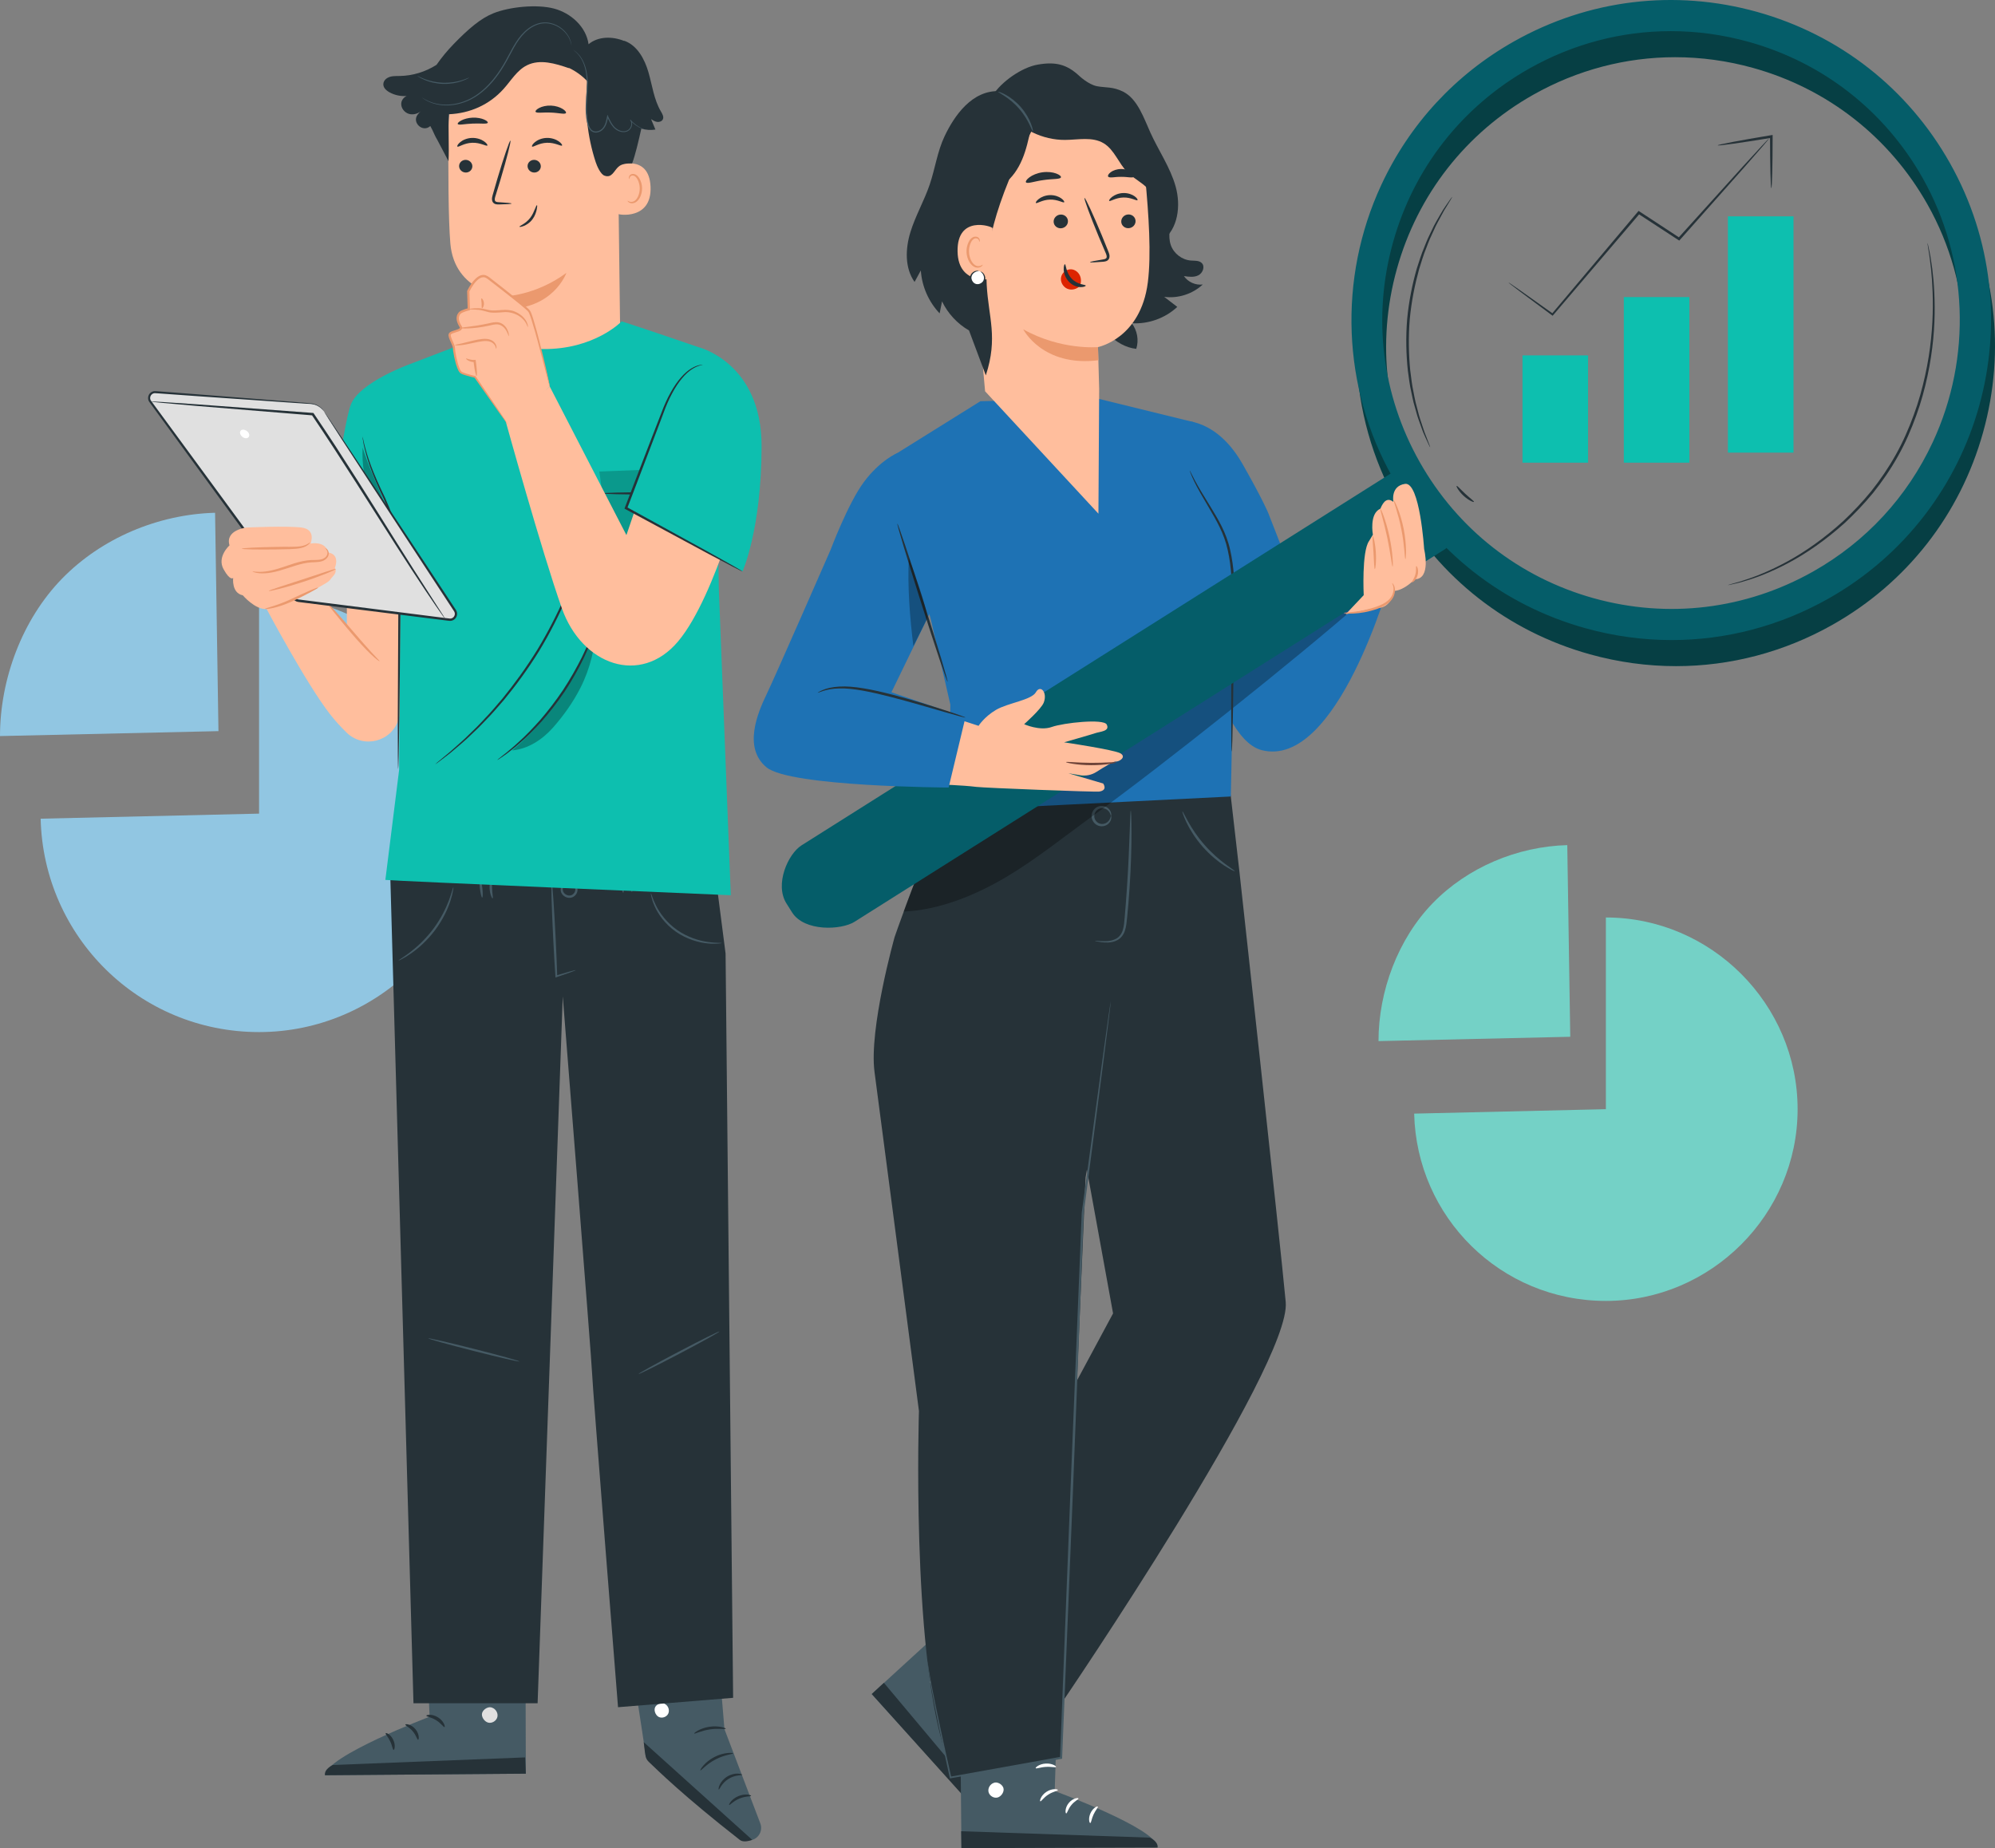 <?xml version="1.0" encoding="UTF-8"?><svg id="Calque_1" xmlns="http://www.w3.org/2000/svg" viewBox="0 0 2190.17 2029.1"><rect x="0" y="0" width="2190.17" height="2029.1" fill="#808080" stroke="none"/><defs><style>.cls-1{fill:#eb996e;}.cls-2{fill:#fff;}.cls-3{fill:#ffbe9d;}.cls-4{fill:#91c6e2;}.cls-5{fill:#e0e0e0;}.cls-6{fill:#dd2400;}.cls-7{fill:#1e72b4;}.cls-8{fill:#063f44;}.cls-9{fill:#055d69;}.cls-10{fill:#0dbfaf;}.cls-11{fill:#6f4439;}.cls-12{fill:#455a64;}.cls-13{fill:#263238;}.cls-14{fill:#74d1c6;}.cls-15{opacity:.2;}.cls-16{opacity:.3;}</style></defs><path class="cls-14" d="m1762.97,1217.82v-210.5c115.48,0,210.5,95.03,210.5,210.5s-95.02,210.5-210.5,210.5-207.82-92.03-210.45-205.64l210.45-4.87Z"/><path class="cls-14" d="m1723.86,1138.3l-210.5,4.76c0-54.82,21.41-112.28,59.64-151.56,38.23-39.29,92.8-62.13,147.6-63.62l3.27,210.43Z"/><path class="cls-4" d="m284.4,893.32v-239.83c131.57,0,239.83,108.27,239.83,239.83s-108.26,239.83-239.83,239.83-236.78-104.85-239.77-234.29l239.77-5.55Z"/><path class="cls-4" d="m239.83,802.73L0,808.15c0-62.45,24.39-127.92,67.95-172.68,43.55-44.76,105.73-70.78,168.16-72.48l3.72,239.75Z"/><path class="cls-3" d="m362.15,665.6l18.64,23.29v-40.08h58.7s6.52,91.8,5.12,111.36c-.49,6.85-3.49,18.15-7.18,29.94-7.66,24.45-38.52,32.1-56.9,14.25-6.17-6-12.45-12.82-18.38-20.43-26.09-33.54-69.43-115.25-69.43-115.25l45.21-27.31,24.23,24.23Z"/><path class="cls-1" d="m358.44,661.29c-.29.26,2.74,4.09,7.67,10.24,4.95,6.14,11.81,14.6,19.65,23.74,7.86,9.14,15.25,17.2,21,22.66,5.71,5.5,9.75,8.36,9.97,8.08.26-.32-3.28-3.65-8.58-9.45-5.34-5.76-12.46-13.97-20.3-23.09-15.53-18.35-28.75-32.8-29.42-32.19Z"/><path class="cls-3" d="m678.05,141.81l2.65,213.23c.45,36.26-6.3,89.62-63.66,87.72h0c-49.65-5.4-62.82-52.4-63.2-86.24-.18-16.05-.37-29.44-.5-31.08,0,0-54.35-4.43-58.93-58.11-2.22-25.94-2.43-79.74-2.06-128.41.4-52.27,40.93-95.45,93.07-99.26l5.18-.38c56.14-.82,88.19,46.4,87.45,102.54Z"/><path class="cls-1" d="m553.34,325.44s34.01-.49,68.44-25.79c0,0-14.2,40.49-68.16,39.56l-.28-13.78Z"/><path class="cls-13" d="m584.12,160.91c1.07,1.09,7.26-3.9,16.26-4.15,8.98-.38,15.71,4.17,16.65,3.01.46-.52-.65-2.5-3.58-4.56-2.89-2.05-7.77-3.98-13.37-3.79-5.6.2-10.25,2.45-12.9,4.69-2.71,2.26-3.59,4.3-3.06,4.79Z"/><path class="cls-13" d="m579.19,182.62c.15,3.84,3.52,6.89,7.53,6.81,4.01-.08,7.15-3.25,7-7.09-.14-3.84-3.52-6.89-7.53-6.82-4.01.08-7.15,3.25-7.01,7.09Z"/><path class="cls-13" d="m561.59,223.47c0-.47-5.19-.98-13.59-1.44-2.12-.06-4.15-.34-4.61-1.75-.61-1.49.11-3.82.95-6.35,1.61-5.25,3.29-10.75,5.06-16.51,6.99-23.49,11.88-42.74,10.94-43.01-.95-.27-7.38,18.54-14.37,42.03-1.67,5.79-3.27,11.31-4.79,16.59-.62,2.45-1.79,5.27-.49,8.36.68,1.53,2.31,2.56,3.69,2.83,1.38.31,2.57.25,3.62.24,8.4-.16,13.6-.5,13.59-.97Z"/><path class="cls-13" d="m587.95,122.65c.87,2,8.07.49,16.69.94,8.63.26,15.71,2.34,16.71.43.44-.92-.9-2.75-3.83-4.53-2.91-1.78-7.45-3.34-12.62-3.55-5.17-.21-9.81.98-12.82,2.52-3.04,1.54-4.5,3.26-4.12,4.21Z"/><path class="cls-13" d="m502.53,136.12c.94,1.63,7.96-.18,16.47-.44,8.5-.42,15.56.83,16.46-.87.39-.81-1.01-2.27-3.97-3.56-2.94-1.29-7.48-2.28-12.58-2.08-5.1.21-9.61,1.56-12.51,3.08-2.92,1.53-4.28,3.09-3.87,3.87Z"/><path class="cls-3" d="m676.57,181.92c.89-.46,36.12-13.61,37.63,23.2,1.51,36.82-35.76,30.74-35.87,29.68-.11-1.05-1.76-52.89-1.76-52.89Z"/><path class="cls-1" d="m689,220.39c.16-.12.66.42,1.76.88,1.08.44,2.91.7,4.8-.1,3.83-1.59,6.85-7.9,6.76-14.54-.04-3.35-.88-6.52-2.17-9.11-1.24-2.65-3.05-4.46-5.03-4.73-1.97-.37-3.31.86-3.71,1.91-.45,1.05-.19,1.77-.38,1.85-.1.1-.82-.58-.58-2.12.12-.74.52-1.62,1.35-2.37.85-.75,2.14-1.17,3.51-1.08,2.85.08,5.51,2.59,6.93,5.43,1.58,2.85,2.6,6.4,2.65,10.17.07,7.43-3.45,14.53-8.71,16.28-2.56.78-4.75.09-5.91-.73-1.18-.86-1.4-1.68-1.28-1.75Z"/><path class="cls-13" d="m570.28,248.96c-.4-.93,6.81-3.09,11.88-9.86,2.53-3.33,4-6.96,5.09-9.61,1.07-2.67,1.89-4.35,2.28-4.23.37.12.28,1.93-.31,4.83-.62,2.87-1.87,6.99-4.74,10.77-2.83,3.82-6.62,6.1-9.4,7.2-2.81,1.14-4.71,1.21-4.81.89Z"/><path class="cls-13" d="m421.07,90.73c.58-2.16,2.16-3.94,4.08-5.08,4.2-2.48,9.04-2.15,13.72-2.23,14.25-.23,28.38-4.58,40.37-12.27,5.61-8.09,11.93-15.7,18.79-22.77,16.27-16.78,29.66-28.19,43.51-33.77,17.91-7.21,47.87-10.13,66.55-5.23,18.68,4.9,35.45,20.05,38.05,39.19,10.47-8.86,26.2-8.78,38.96-3.65l.32-.14c14.21,5.06,22.28,20.07,26.47,34.56,4.19,14.49,5.98,29.98,13.65,42.97,1.6,2.72,3.51,5.97,2.11,8.79-1.08,2.18-3.86,3.09-6.27,2.73-2.41-.35-4.55-1.69-6.61-2.99,1.59,3.79,3.17,7.59,4.75,11.38-5.14.9-10.46.48-15.45-1.03-3.02,13.55-6.62,29.02-10.11,38.2-5.94-.02-11.38.41-15.04,3.7-4.98,4.47-7.2,12.89-15.47,9.7-4.21-1.63-8.05-10.46-9.46-14.74-9.35-28.45-12.45-58.92-9.07-88.68-5.88-6.27-12.99-11.4-20.79-15.01l.64.57c-15-5.21-31.97-10.34-46.2-3.29-11.04,5.46-17.53,16.92-25.78,26.06-15.64,17.33-36.75,26.74-60.07,27.74-.79,15.11.48,36.48-.32,51.59l-12.72-24.21v.12c-1.05-1.77-1.91-3.56-2.75-5.35l-.28-.54v-.07c-1.32-2.87-2.58-5.76-4.25-8.6-.05.04-.1.09-.15.13-8.19,7.23-20.26-3.82-13.8-12.63,1.28-1.75,2.81-3.3,4.57-4.59-3.74,3.52-9.32,5.2-14.23,3.69-4.91-1.51-8.72-6.47-8.29-11.59.29-3.49,2.79-6.61,5.94-8-6.62.51-13.38-.93-19.15-4.22-3.78-2.16-7.49-5.71-6.21-10.46Z"/><path class="cls-12" d="m629.23,54.74c-.11.14,2.25,1.42,5.39,4.93,3.11,3.49,6.59,9.56,8.24,17.83.84,4.11,1.37,8.7,1.37,13.65.02,4.94-.38,10.24-.75,15.82-.36,5.58-.76,11.48-.4,17.61.18,3.06.55,6.18,1.21,9.29.68,3.06,1.48,6.38,3.79,9.01,1.84,2.14,4.91,3.09,7.58,2.55,2.68-.48,5.07-1.9,6.82-3.85,3.46-4.03,4.32-9.15,5.17-13.65l-1.13.14c1.84,4.05,3.73,8.05,6.53,11.25,2.75,3.22,6.57,5.34,10.45,5.69,1.93.17,3.88-.14,5.54-.97,1.69-.82,2.92-2.23,3.76-3.7.8-1.51,1.22-3.16,1.14-4.76-.09-1.59-.71-3.11-1.72-4.18l-.57.51c4.14,4.72,8.51,7.25,11.53,8.65,1.53.7,2.75,1.12,3.57,1.39.83.25,1.27.35,1.28.32.01-.04-.41-.21-1.21-.51-.8-.33-1.99-.81-3.47-1.56-2.93-1.5-7.16-4.1-11.13-8.78l-.57.51c1.81,1.91,1.91,5.28.36,7.98-.78,1.33-1.91,2.58-3.4,3.28-1.48.73-3.25,1-5.02.82-3.56-.35-7.12-2.35-9.7-5.41-2.64-3.05-4.47-6.95-6.29-11.01l-.77-1.72-.35,1.86c-.86,4.5-1.78,9.41-4.93,13.05-1.57,1.75-3.75,3.04-6.1,3.45-2.35.45-4.84-.32-6.44-2.16-2.02-2.28-2.84-5.42-3.5-8.43-.65-3.04-1.02-6.09-1.2-9.1-.37-6.03,0-11.89.33-17.46.35-5.58.71-10.9.64-15.9-.04-5.01-.63-9.66-1.55-13.82-1.78-8.37-5.47-14.52-8.75-17.97-3.31-3.46-5.75-4.6-5.75-4.6Z"/><path class="cls-12" d="m463.12,106.99s.13.14.43.37c.36.27.8.59,1.34.98.59.44,1.33.95,2.27,1.46.93.53,1.98,1.18,3.27,1.72,4.99,2.37,12.98,4.72,22.98,4.13,9.9-.56,21.79-4.07,32.41-11.97,10.73-7.71,20.14-19.08,27.84-32.09,3.9-6.5,7.09-13.17,10.6-19.32,3.49-6.16,7.34-11.85,12-16.35,4.61-4.52,9.96-7.86,15.47-9.39,2.75-.82,5.52-1,8.16-.94,2.65.14,5.16.68,7.47,1.44,4.63,1.55,8.36,4.11,11.2,6.74,2.84,2.66,4.75,5.46,6.06,7.86,2.44,4.94,2.58,8.1,2.77,8.05.02,0,0-.19-.04-.56-.07-.45-.15-.98-.25-1.64-.26-1.44-.88-3.52-2.04-6.06-1.26-2.48-3.15-5.39-6.01-8.15-2.85-2.74-6.64-5.42-11.39-7.07-2.37-.81-4.96-1.39-7.71-1.56-2.73-.09-5.64.08-8.49.9-5.73,1.54-11.26,4.96-16,9.56-4.8,4.58-8.74,10.37-12.26,16.57-3.55,6.2-6.74,12.85-10.61,19.29-7.64,12.91-16.92,24.15-27.44,31.79-10.42,7.83-22.03,11.35-31.78,12.02-9.83.69-17.73-1.49-22.73-3.69-5.03-2.24-7.42-4.23-7.51-4.08Z"/><path class="cls-12" d="m458.23,83.39c-.04.08.64.55,1.93,1.34,1.27.82,3.22,1.83,5.7,2.9,2.48,1.09,5.55,2.11,9.03,2.96,3.49.79,7.41,1.38,11.54,1.53,4.14.11,8.08-.22,11.62-.79,3.53-.63,6.66-1.45,9.2-2.38,2.55-.91,4.56-1.79,5.88-2.53,1.33-.71,2.05-1.14,2.01-1.22-.1-.21-3.07,1.31-8.16,2.9-2.54.81-5.63,1.53-9.1,2.08-3.48.49-7.34.78-11.4.68-4.05-.15-7.89-.69-11.33-1.4-3.43-.78-6.47-1.69-8.95-2.66-4.98-1.91-7.84-3.62-7.96-3.41Z"/><path class="cls-13" d="m502.13,160.91c1.07,1.09,7.26-3.9,16.26-4.15,8.98-.37,15.71,4.17,16.65,3.01.47-.52-.64-2.5-3.58-4.56-2.89-2.05-7.77-3.98-13.37-3.79-5.6.2-10.25,2.45-12.9,4.69-2.71,2.26-3.59,4.3-3.06,4.79Z"/><path class="cls-13" d="m504.03,182.62c.15,3.84,3.52,6.89,7.53,6.81,4.01-.08,7.15-3.25,7-7.09-.14-3.84-3.52-6.89-7.53-6.82-4.01.08-7.15,3.25-7.01,7.09Z"/><path class="cls-12" d="m784.18,1764.4l11.14,134.07,39.38,103.5c2.84,7.46-1.23,15.76-8.87,18.09h0c-4.28,1.3-8.88.48-12.41-2.26-22.49-17.41-103.58-81.41-104.48-89.75-1.17-10.8-21.84-142.62-21.84-142.62l97.08-21.02Z"/><path class="cls-13" d="m825.83,2020.05l-119.12-107.28,1.17,9.93c.8,5.43.89,8.38,4.46,11.78,9.55,9.08,37.47,36.88,99.81,85.59,3.63,2.83,9.31,1.44,13.68-.02h0Z"/><path class="cls-2" d="m730.15,1870.96c3.6,1.96,5.23,6.92,3.42,10.59-1.81,3.67-6.84,5.38-10.47,3.48-3.63-1.9-5.77-7.78-3.56-11.23,2.21-3.45,8.22-5.13,11.29-2.42"/><path class="cls-13" d="m789.05,1964.84c.8.29,3.07-7.04,10.63-11.65,7.42-4.84,15.01-3.74,15.09-4.58.08-.34-1.72-1.2-4.9-1.31-3.15-.13-7.63.79-11.77,3.39-4.13,2.61-6.88,6.26-8.12,9.16-1.27,2.92-1.27,4.91-.92,4.99Z"/><path class="cls-13" d="m800.48,1981.75c.7.51,4.53-4.29,11.24-7.01,6.65-2.87,12.76-2.21,12.88-3.07.31-.72-6.43-2.88-14.02.35-7.63,3.14-10.83,9.45-10.1,9.74Z"/><path class="cls-13" d="m768.88,1943.77c.69.57,6.55-6.85,16.61-11.99,9.99-5.3,19.42-5.84,19.35-6.73.14-.74-9.99-1.54-20.72,4.11-10.78,5.54-15.93,14.3-15.25,14.61Z"/><path class="cls-13" d="m762.09,1903.29c.44.77,7.51-3.11,17.09-4.48,9.56-1.5,17.45.13,17.65-.73.3-.69-7.8-3.78-18.08-2.2-10.29,1.5-17.14,6.82-16.65,7.4Z"/><path class="cls-13" d="m757.82,1864.02c.5.73,7.45-4.52,17.66-5.13,10.19-.84,17.82,3.36,18.21,2.57.19-.3-1.45-1.83-4.72-3.28-3.25-1.46-8.21-2.62-13.7-2.24-5.49.4-10.23,2.25-13.24,4.16-3.03,1.9-4.44,3.65-4.21,3.92Z"/><path class="cls-13" d="m774.45,1851.44c.17-.02.28-1.85-.35-5.08-.64-3.21-2.09-7.88-5.43-12.83-1.71-2.33-3.55-5.37-7.47-6.73-1.95-.69-4.68-.05-6.08,1.89-1.39,1.89-1.65,4.14-1.47,6.26,1.04,8.48,9.2,15.92,18.88,16.12,9.7.03,17.81-6.36,20.83-14.1.63-1.99.96-4.38-.32-6.53-1.26-2.17-4.08-2.79-5.96-2.26-3.91,1.01-6.17,3.57-8.33,5.52-4.22,4.2-6.66,8.4-8.03,11.36-1.38,2.99-1.73,4.78-1.57,4.84.51.3,2.68-6.93,11.03-14.69,2.12-1.81,4.55-4.06,7.38-4.63,1.38-.29,2.64.14,3.25,1.21.63,1.02.52,2.73-.04,4.3-2.57,6.34-10,12.17-18.2,12.01-8.16-.09-15.33-6.64-16.23-13.46-.19-1.64.07-3.35.84-4.42.76-1.05,2.05-1.46,3.34-1.09,2.72.77,4.76,3.4,6.43,5.58,6.68,9.22,6.91,16.89,7.49,16.7Z"/><path class="cls-12" d="m466.69,1771.31l4.96,113.53s-113.73,43.17-114.86,64.24l220.48-1.72-.47-177.21-110.11,1.15Z"/><path class="cls-5" d="m539.76,1874.76c4.28,1.13,7.26,5.91,6.31,10.23-.96,4.32-5.79,7.4-10.08,6.34-4.29-1.06-8.06-6.68-6.62-10.86,1.43-4.18,7.3-7.49,11.22-5.43"/><path class="cls-13" d="m577.27,1947.37l-.75-17.86-211.11,8.33s-9.78,4.35-8.62,11.25l220.48-1.72Z"/><path class="cls-13" d="m468.07,1883.75c.04,1.08,5.43,1.52,10.76,4.94,5.41,3.28,8.18,7.92,9.17,7.49.99-.22-.66-6.64-7.18-10.67-6.48-4.09-12.98-2.75-12.74-1.76Z"/><path class="cls-13" d="m445.02,1893.5c-.24,1.04,4.44,2.84,8.13,7.36,3.82,4.42,4.79,9.33,5.86,9.28,1.01.16,1.71-6.15-2.99-11.69-4.65-5.58-10.98-5.98-11-4.95Z"/><path class="cls-13" d="m432.1,1921.27c.98.22,2.44-5.17-.37-11.04-2.77-5.9-7.86-8.18-8.31-7.28-.6.89,2.69,4.03,4.93,8.89,2.35,4.8,2.69,9.34,3.76,9.44Z"/><path class="cls-13" d="m469.81,1857.75c.46.98,5.39-.55,11.47-.18,6.1.24,10.85,2.25,11.4,1.32.62-.78-4.04-4.73-11.21-5.06-7.17-.39-12.2,3.08-11.66,3.92Z"/><path class="cls-13" d="m428.31,956.15c.13,6.57,25.61,913.89,25.61,913.89h136.28l27.61-776.15s32.24,405.81,32.24,414.58,28.44,365.93,28.44,365.93l126.35-10.31-8.28-817.16-15.44-119.81-352.81,29.02Z"/><path class="cls-12" d="m631.99,1065.17c.06.18-1.91,1-5.53,2.33-3.62,1.33-8.88,3.15-15.39,5.35l-1.24.42-.09-1.28c-.76-10.92-1.62-25.51-2.42-41.51-.87-17.34-1.5-33.05-1.83-44.42-.16-5.69-.25-10.29-.24-13.48,0-3.18.09-4.95.28-4.96.19,0,.45,1.74.77,4.91.32,3.17.7,7.76,1.1,13.44.81,11.35,1.75,27.04,2.61,44.39.8,16,1.4,30.6,1.74,41.54l-1.33-.86c6.59-1.97,11.94-3.53,15.67-4.55,3.73-1.02,5.83-1.49,5.89-1.31Z"/><path class="cls-12" d="m621.64,970.82c-.09-.12.44-.73,1.81-1.19,1.34-.46,3.61-.59,6.02.52,2.35.97,4.95,3.85,4.56,7.46-.28,3.41-2.89,7.12-7.25,8.03-4.37.76-8.28-1.62-10.05-4.55-1.93-3.05-1.23-6.56.11-8.61,1.34-2.16,3.19-3.3,4.51-3.77,1.34-.48,2.14-.4,2.17-.25.2.38-3.07,1.04-4.99,4.86-.9,1.83-1.18,4.41.33,6.55,1.4,2.14,4.46,3.81,7.39,3.26,2.9-.55,5.03-3.28,5.31-5.74.39-2.53-1.2-4.61-3.01-5.65-3.82-2.19-6.82-.53-6.91-.92Z"/><path class="cls-12" d="m684.2,980.13c-.74.07-1.77-3.86-2.31-8.78-.53-4.92-.36-8.97.38-9.05.74-.07,1.77,3.86,2.31,8.78.53,4.92.36,8.97-.38,9.05Z"/><path class="cls-12" d="m693.65,979.21c-.74,0-1.37-4.19-1.4-9.36-.03-5.17.56-9.37,1.3-9.37.74,0,1.37,4.18,1.4,9.36.03,5.17-.56,9.37-1.3,9.37Z"/><path class="cls-12" d="m529.38,985.48c-.74.08-1.89-4.64-2.57-10.53-.68-5.89-.63-10.73.11-10.81.74-.08,1.89,4.64,2.57,10.53.68,5.89.63,10.73-.11,10.81Z"/><path class="cls-12" d="m540.83,986.35c-.66.25-3.07-4.57-3.33-11.04-.3-6.47,1.69-11.46,2.37-11.26.76.17.03,5.11.32,11.15.23,6.04,1.38,10.91.64,11.14Z"/><path class="cls-12" d="m497.73,974.22c.16.03,0,1.45-.45,4-.41,2.56-1.33,6.21-2.74,10.64-2.8,8.86-8.24,20.76-16.88,32.33-8.68,11.56-18.73,20.34-26.62,25.75-3.94,2.72-7.27,4.74-9.68,5.95-2.39,1.24-3.74,1.86-3.83,1.72-.22-.35,4.94-3.26,12.46-8.96,7.52-5.67,17.17-14.46,25.69-25.8,8.47-11.36,14.05-22.9,17.22-31.51,3.2-8.62,4.4-14.2,4.82-14.12Z"/><path class="cls-12" d="m792.39,1035.37c.01.14-1.45.43-4.13.65-2.68.22-6.6.27-11.41-.21-9.56-.89-22.91-4.5-34.91-12.91-12-8.42-19.55-19.49-23.26-27.91-1.89-4.23-3-7.8-3.57-10.3-.57-2.5-.71-3.91-.56-3.94.43-.11,1.59,5.46,5.69,13.57,4.02,8.06,11.56,18.6,23.14,26.73,11.59,8.13,24.39,11.87,33.69,13.15,9.36,1.34,15.3.76,15.32,1.18Z"/><path class="cls-12" d="m570.37,1494.83c-.17.61-22.76-4.58-50.44-11.6-27.69-7.02-50-13.21-49.82-13.83.17-.61,22.76,4.58,50.45,11.6,27.68,7.02,49.99,13.21,49.82,13.83Z"/><path class="cls-12" d="m789.95,1461.81c.32.56-19.33,11.48-43.9,24.39-24.58,12.92-44.75,22.94-45.08,22.38-.32-.56,19.33-11.48,43.9-24.39,24.57-12.91,44.75-22.93,45.07-22.38Z"/><polygon class="cls-3" points="496.06 383.53 557.97 359.25 672 352.8 725.6 373.18 652.15 413.96 588.83 411.64 496.06 383.53"/><path class="cls-10" d="m423.05,966.07c5.6.96,379.23,16.83,379.23,16.83l-13.12-335.95-1.08-65.96-21.22-199.82s-55.85-19.2-84.34-28.37c0,0-29.99,31.26-87.01,30.41-55.75-.83-67.39-13.39-67.39-13.39l-77.94,29.88s-55.42,19.87-64.96,44.39c-9.28,23.87-26.29,160.19-26.29,160.19h80.79l-1.53,240.82-15.13,120.97Z"/><g class="cls-15"><polyline points="657.97 517.7 669.55 602.39 725.6 627.42 767.03 592.12 767.03 513.49 657.97 517.7"/></g><path class="cls-13" d="m765.56,541.72c0,.7-23.29,1.28-52.02,1.28s-52.03-.57-52.03-1.28,23.29-1.28,52.03-1.28,52.02.57,52.02,1.28Z"/><path class="cls-13" d="m397.88,479.09c.06-.01.27.75.6,2.23.38,1.67.88,3.82,1.49,6.49,1.41,5.64,3.67,13.83,7.44,23.83,3.72,10.04,8.98,21.8,15.41,35.03,6.08,13.48,11.59,28.98,17.34,45.78l.06.17v.19c-.14,20.12-.28,42.15-.44,65.16-.54,51.38-1.03,97.87-1.39,131.81-.29,16.68-.53,30.26-.7,39.93-.13,4.54-.24,8.15-.31,10.85-.1,2.48-.19,3.78-.27,3.78-.08,0-.16-1.31-.21-3.79-.04-2.71-.08-6.33-.14-10.87-.02-9.68-.04-23.27-.07-39.95.18-33.94.42-80.43.68-131.8.21-23,.41-45.03.59-65.14l.06.36c-5.64-16.76-11.05-32.33-16.92-45.7-6.28-13.26-11.43-25.21-14.98-35.35-3.6-10.13-5.67-18.44-6.85-24.15-.56-2.87-.95-5.08-1.14-6.58-.21-1.5-.29-2.29-.22-2.3Z"/><path class="cls-13" d="m793.99,439.78c.17.02.11,2.57-.07,7.17-.19,5.04-.43,11.6-.73,19.5-.67,16.9-1.56,39.44-2.54,64.35-1.13,24.92-2.15,47.45-2.91,64.35-.45,7.89-.83,14.45-1.12,19.49-.32,4.6-.57,7.14-.74,7.14-.17,0-.23-2.56-.21-7.17.09-5.05.21-11.62.35-19.52.41-16.48,1.16-39.25,2.2-64.39,1.04-25.13,2.19-47.88,3.25-64.33.53-8.23,1.05-14.88,1.5-19.48.47-4.6.85-7.12,1.01-7.11Z"/><g class="cls-16"><path d="m398.08,491.3c-1.82,36.87,12.08,72.58,36.69,100.09-7.6-34.66-26.58-66.92-36.69-100.09Z"/></g><g class="cls-16"><path d="m562.19,823.89c17.46-1.48,33.21-11.84,44.84-24.95,11.63-13.11,22.15-27.99,30.12-43.6,10.83-21.23,16.21-44.35,17.66-68.56-21.77,58.34-53.68,104.51-92.62,137.11Z"/></g><path class="cls-13" d="m661.68,661.33c.08.02-.03.76-.31,2.15-.37,1.67-.81,3.67-1.35,6.07-.57,2.64-1.38,5.84-2.52,9.51-1.09,3.68-2.25,7.89-3.93,12.42-3.03,9.18-7.45,19.82-12.89,31.38-5.63,11.47-12.44,23.79-20.56,36.11-8.22,12.26-16.93,23.33-25.34,32.94-8.59,9.46-16.72,17.64-24.08,23.9-3.56,3.27-7.03,5.93-10.04,8.31-2.97,2.43-5.64,4.38-7.88,5.88-2.03,1.38-3.72,2.54-5.13,3.5-1.19.78-1.83,1.15-1.88,1.08-.05-.07.5-.58,1.6-1.48,1.33-1.06,2.93-2.33,4.85-3.86,2.15-1.61,4.72-3.66,7.59-6.18,2.9-2.48,6.28-5.2,9.74-8.54,7.17-6.39,15.11-14.63,23.55-24.1,8.26-9.63,16.85-20.64,25-32.81,8.05-12.23,14.87-24.42,20.57-35.75,5.51-11.43,10.07-21.92,13.28-30.97,1.77-4.47,3.04-8.62,4.24-12.25,1.25-3.61,2.19-6.76,2.9-9.35.71-2.35,1.29-4.31,1.78-5.94.43-1.35.7-2.05.78-2.03Z"/><path class="cls-13" d="m650.89,556.18c.08.01-.07,1.19-.44,3.43-.43,2.46-1,5.71-1.72,9.76-.72,4.24-1.72,9.41-3.24,15.34-1.47,5.93-2.9,12.76-5.22,20.1-1.09,3.7-2.23,7.57-3.42,11.59-1.21,4.02-2.77,8.11-4.23,12.4-2.81,8.62-6.58,17.53-10.39,26.98-8.1,18.68-18.11,38.76-30.3,58.87-12.36,20.01-25.69,38.07-38.64,53.78-6.68,7.69-12.9,15.1-19.3,21.53-3.16,3.25-6.09,6.5-9.12,9.41-3.04,2.89-5.97,5.67-8.76,8.32-5.48,5.41-10.92,9.78-15.53,13.79-4.58,4.05-8.73,7.29-12.18,9.86-3.28,2.48-5.91,4.46-7.9,5.97-1.82,1.34-2.8,2.01-2.85,1.95-.05-.07.83-.87,2.56-2.34,1.92-1.6,4.45-3.69,7.61-6.32,3.35-2.68,7.4-6.02,11.89-10.15,4.51-4.09,9.85-8.54,15.23-14.01,2.75-2.68,5.63-5.48,8.62-8.4,2.98-2.93,5.87-6.2,8.98-9.46,6.3-6.45,12.44-13.88,19.04-21.57,12.8-15.72,25.99-33.71,38.29-53.62,12.13-20.01,22.15-39.94,30.32-58.49,3.85-9.37,7.67-18.22,10.54-26.77,1.49-4.25,3.09-8.31,4.34-12.3,1.24-3.99,2.42-7.83,3.56-11.5,2.42-7.28,3.95-14.06,5.55-19.94,1.64-5.88,2.77-11,3.63-15.21.9-4.01,1.62-7.22,2.16-9.65.52-2.2.83-3.35.92-3.34Z"/><path class="cls-5" d="m355.67,451.68c23.03,35,116.28,176.79,143.85,218.72,3.04,4.63-.75,10.67-6.24,9.98l-165.66-20.84c-1.77-.22-3.37-1.16-4.42-2.6l-158.23-216.1c-3.27-4.46.19-10.71,5.71-10.3l170.45,12.61c5.92.44,11.28,3.58,14.54,8.54Z"/><path class="cls-13" d="m355.67,451.68s-.34-.74-1.32-1.99c-.99-1.22-2.64-2.98-5.36-4.51-2.65-1.64-6.6-2.52-11.04-2.68-4.49-.37-9.63-.79-15.41-1.27-23.34-1.83-56.87-4.46-98.26-7.71-10.38-.8-21.24-1.63-32.56-2.5-5.66-.43-11.44-.87-17.32-1.32-1.53-.09-2.82-.28-4.57-.28-1.74.04-3.48.78-4.77,1.98-2.66,2.33-3.33,6.71-1.26,9.73,14.43,19.79,29.84,40.93,46.06,63.17,32.48,44.42,68.18,93.24,105.65,144.48,2.41,3.25,4.55,6.3,7.15,9.67.81.88,1.83,1.57,2.94,1.99,1.17.46,2.32.51,3.21.64l5.84.73c7.78.98,15.51,1.95,23.18,2.91,15.34,1.92,30.46,3.82,45.31,5.68,29.71,3.71,58.37,7.29,85.67,10.7,1.78.19,3.25.47,5.26.59,2.03.02,4.09-.83,5.49-2.29,1.44-1.43,2.25-3.42,2.27-5.45.08-1.99-1.08-4.11-1.99-5.31-3.69-5.59-7.33-11.11-10.92-16.55-7.18-10.87-14.15-21.43-20.89-31.64-13.49-20.4-26.06-39.41-37.54-56.77-22.96-34.58-41.57-62.6-54.52-82.1-6.43-9.57-11.45-17.05-14.94-22.24-1.68-2.44-2.99-4.35-3.94-5.75-.9-1.29-1.38-1.93-1.42-1.91-.04.03.36.72,1.19,2.06.9,1.43,2.13,3.39,3.71,5.9,3.39,5.27,8.26,12.84,14.51,22.53,12.77,19.61,31.13,47.8,53.79,82.58,11.4,17.42,23.87,36.49,37.26,56.96,6.7,10.24,13.64,20.82,20.78,31.72,3.57,5.45,7.2,10.98,10.87,16.59,1.06,1.49,1.53,2.49,1.57,3.94-.02,1.35-.57,2.72-1.55,3.68-.95.99-2.31,1.54-3.69,1.52-1.4-.08-3.32-.39-4.96-.58-27.3-3.46-55.95-7.09-85.65-10.86-14.85-1.88-29.97-3.78-45.31-5.72-7.67-.97-15.4-1.94-23.18-2.92l-5.84-.74c-1.04-.14-1.9-.19-2.57-.47-.73-.27-1.38-.73-1.91-1.29-2.31-3.13-4.62-6.27-6.95-9.43-37.53-51.2-73.29-99.97-105.83-144.35-16.26-22.15-31.72-43.2-46.19-62.91-1.47-2.1-1.01-5.15.87-6.83.91-.84,2.09-1.37,3.34-1.4,1.23-.01,2.89.18,4.31.26,5.89.42,11.66.84,17.33,1.24,11.32.81,22.2,1.58,32.58,2.32,41.41,2.88,74.97,5.21,98.32,6.83,5.79.38,10.94.72,15.43,1.01,4.51.09,8.16.83,10.83,2.35,5.34,2.96,6.78,6.22,6.95,6.01Z"/><path class="cls-13" d="m164.97,440.83c0,.08,1.18.26,3.47.52,2.52.25,5.86.59,10.05,1.01,9.03.8,21.71,1.93,37.44,3.32,32.11,2.62,76.6,6.25,127.3,10.39l-1.01-.59c7.97,11.84,16.19,24.13,24.44,36.83,33.59,51.64,62.94,99.11,85.1,132.88,11.02,16.93,20.18,30.47,26.56,39.79,3.13,4.46,5.62,8.01,7.47,10.65,1.73,2.42,2.68,3.66,2.76,3.6s-.72-1.4-2.3-3.92c-1.74-2.71-4.09-6.35-7.04-10.93-6.24-9.73-15.02-23.42-25.81-40.25-21.73-34.02-50.81-81.64-84.43-133.33-8.26-12.71-16.51-25.01-24.51-36.84l-.37-.54-.65-.05c-50.74-3.76-95.25-7.07-127.38-9.45-15.75-1.06-28.45-1.91-37.5-2.52-4.21-.23-7.56-.42-10.09-.55-2.3-.1-3.5-.11-3.51-.03Z"/><path class="cls-2" d="m267.68,471.73s0,0,0,0c-.02,0-.04-.01-.07-.02l.07.02Z"/><path class="cls-2" d="m263.58,474.2c.41-1.97,2.27-2.79,4.1-2.47,1.96.58,2.97,1.04,4.44,2.5,1.49,1.47,2.13,4.05.81,5.68-1.65,2.05-5.06,1.29-7.05-.43-1.53-1.31-2.71-3.31-2.3-5.28Z"/><path class="cls-3" d="m340.96,596.78s6.54-15.59-10.06-17.6c-16.59-2.01-60.15,0-60.15,0,0,0-23.81,2.51-18.79,19.61,0,0-14.08,12.57-6.54,26.14,7.54,13.58,10.56,9.55,10.56,9.55,0,0-2.01,16.59,10.56,19.11,0,0,13.63,16.09,26.17,15.08,12.54-1.01,65.84-26.65,69.36-31.68,3.52-5.03,8.55-7.89,5.53-13.5,0,0,6.54-14.71-7.54-16.95,0,0-1.01-12.29-19.11-9.78Z"/><path class="cls-1" d="m265.36,602.42c0,.38,4.29.66,11.21.81,6.92.14,16.48.15,27.03,0,10.53-.35,20.11.06,27.15-1.62,7.16-1.66,9.96-5.86,9.63-5.95-.29-.36-3.31,2.99-10.03,4.04-6.58,1.11-16.25.43-26.79.77-10.55.16-20.1.46-27.02.82-6.91.35-11.18.77-11.18,1.15Z"/><path class="cls-1" d="m277.24,627.55c-.04.15,1.2.74,3.61,1.24,2.4.52,5.97.92,10.37.64,4.39-.26,9.57-1.18,15.12-2.74,5.57-1.54,11.49-3.67,17.73-5.59,6.24-1.93,12.28-3.32,17.84-3.68,5.43-.24,11.31-.1,15.2-3.07,1.92-1.37,3.25-3.25,3.63-5.18.37-1.89-.01-3.55-.63-4.71-1.31-2.4-3.09-2.53-3.05-2.4-.14.21,1.29.72,2.07,2.84.86,2.03.41,5.76-3.11,7.83-3.39,2.31-8.41,2.05-14.24,2.15-5.86.24-12.17,1.62-18.51,3.58-6.2,2.03-12.11,3.97-17.64,5.79-5.41,1.66-10.37,2.75-14.58,3.24-8.46,1.04-13.71-.42-13.8.06Z"/><path class="cls-1" d="m295.06,648.81c.1.36,4.38-.45,11.19-2.17,6.81-1.72,16.15-4.39,26.34-7.72,10.19-3.34,19.3-6.71,25.81-9.35,6.51-2.64,10.44-4.52,10.31-4.87-.28-.73-16.66,4.97-36.97,11.6-20.3,6.66-36.88,11.75-36.67,12.51Z"/><path class="cls-1" d="m290.79,668.53c.05.34,3.64.19,9.29-1.07,5.65-1.23,13.25-3.82,21.23-7.47,7.99-3.63,14.96-7.35,20.01-10.02,5.04-2.7,8.12-4.46,7.95-4.81-.35-.82-13.39,4.92-29.1,12.32-15.69,7.52-29.48,10.34-29.38,11.06Z"/><path class="cls-3" d="m820.47,518.61s-33.87,135.7-76.19,185.79c-40.99,48.51-105.22,26.21-127.46-36.55-22.24-62.76-61.88-206.11-61.88-206.11l48.67-37.21,84.09,162.97,37.89-111.1,94.87,42.21Z"/><path class="cls-3" d="m557.2,465.5l-35.69-51.73s-11.85-2.75-15.21-4.72c-4.05-2.37-8.03-22.91-7.94-26.92.09-4.01-6.92-13.39-4.08-16.03,2.84-2.64,12.41-2.84,11.89-6.69-.11-.83-7.1-9.4-1.56-15.69,2-2.27,10.06-4.27,10.06-4.27l-.58-19.74s10.66-23.31,21.55-14.87c0,0,41.08,31.55,45.22,36.6,4.14,5.04,19.95,70.75,22.75,83.08"/><path class="cls-1" d="m603.61,424.53c.08-.02-.1-1.22-.55-3.48-.53-2.49-1.24-5.78-2.11-9.88-1.92-8.57-4.8-20.95-8.69-36.21-1.97-7.63-4.14-15.98-6.87-24.88-.73-2.22-1.43-4.48-2.38-6.77-.88-2.6-3.07-4.34-4.84-5.95-3.74-3.29-7.68-6.52-11.74-9.82-8.13-6.58-16.76-13.37-25.76-20.36-2.32-1.64-4.23-3.76-7.52-4.96-3.32-1.08-6.85.31-9.26,2.2-4.95,3.94-8.16,9.23-10.94,14.78l-.12.25v.32c.06,1.91.12,3.97.18,6.04.14,4.62.27,9.2.4,13.7l.96-1.26c-2.48.65-4.87,1.39-7.24,2.44-1.17.57-2.37,1.08-3.51,2.29-.85,1.08-1.65,2.28-1.99,3.65-.83,2.72-.26,5.51.62,7.86.44,1.2,1.01,2.32,1.61,3.39l.91,1.55.18.33c-.05-.06-.02-.21-.04-.08,0,.12.02.24-.06.34-.1.45-1.07,1.05-2.03,1.44-.99.41-2.09.74-3.19,1.08-1.1.34-2.23.66-3.37,1.11-1.13.54-2.33.8-3.42,2.41-.82,1.69-.36,3.04-.09,4.2.33,1.18.76,2.27,1.21,3.31.89,2.1,1.89,4.07,2.62,6.02.36,1,.62,1.87.62,2.77.02,1.23.18,2.27.32,3.37.31,2.16.71,4.25,1.14,6.32.91,4.12,1.9,8.12,3.35,11.93.8,1.89,1.41,3.78,3.13,5.5,1.98,1.49,3.74,1.76,5.57,2.44,3.62,1.13,7.14,2.01,10.57,2.81l-.57-.39c11.02,15.66,20.02,28.45,26.43,37.57,3.06,4.25,5.5,7.64,7.33,10.17,1.7,2.31,2.64,3.5,2.72,3.45s-.7-1.35-2.26-3.76c-1.72-2.61-4.02-6.09-6.91-10.46-6.25-9.24-15.01-22.19-25.74-38.05l-.2-.3-.37-.09c-3.36-.83-6.87-1.75-10.38-2.88-1.65-.59-3.75-1.18-4.81-2.08-1.04-1.01-1.83-2.94-2.5-4.68-1.35-3.63-2.3-7.58-3.16-11.62-.4-2.03-.78-4.09-1.07-6.17-.13-1.02-.28-2.12-.28-3.05,0-1.27-.36-2.52-.74-3.57-.79-2.15-1.78-4.13-2.63-6.15-.43-1.01-.81-2.02-1.08-3.01-.28-.96-.38-2.05-.11-2.43.16-.34,1.26-.97,2.2-1.31,1-.39,2.09-.7,3.2-1.04,1.11-.34,2.25-.67,3.42-1.15,1.1-.54,2.53-.99,3.37-2.77.21-.44.25-.91.24-1.38.03-.17-.06-.59-.23-.92l-.25-.45-.88-1.52c-.56-1-1.06-2.01-1.45-3.06-.77-2.07-1.17-4.32-.55-6.28.24-1.01.85-1.87,1.48-2.7.54-.6,1.61-1.17,2.64-1.64,2.13-.94,4.49-1.67,6.81-2.28l.99-.26-.03-1c-.13-4.5-.26-9.08-.4-13.7-.06-2.07-.12-4.13-.18-6.04l-.11.56c2.59-5.21,5.83-10.42,10.15-13.83,2.15-1.66,4.72-2.58,7.03-1.83,2.2.71,4.47,2.87,6.73,4.53,9.01,6.96,17.67,13.7,25.82,20.21,4.07,3.26,8.03,6.46,11.73,9.67,1.86,1.67,3.66,3.08,4.33,5.15.91,2.13,1.63,4.38,2.37,6.55,2.8,8.79,5.07,17.12,7.14,24.7,3.94,15.02,7.15,27.24,9.45,35.99,1.07,4.06,1.92,7.3,2.57,9.77.6,2.23.95,3.39,1.04,3.37Z"/><path class="cls-1" d="m514.67,339.46c.02.43,4.17.1,10.65.73,3.28.25,6.8,1.47,11.23,2.57,4.55,1,9.56.49,14.53.13,9.99-1.36,18.42,2.86,22.88,7.42,4.59,4.57,5.06,8.95,5.52,8.79.22.11.43-4.67-4.21-10.01-2.27-2.59-5.6-5.16-9.82-6.9-4.18-1.9-9.5-2.27-14.54-1.83-5.08.38-9.8.9-13.89.11-4.09-.89-8.16-2.05-11.55-2.06-6.77-.18-10.81.8-10.79,1.06Z"/><path class="cls-1" d="m529.2,338.38c.61.31,2.26-2.09,2.05-5.5-.2-3.41-2.13-5.6-2.69-5.22-.62.36.03,2.62.16,5.37.19,2.75-.19,5.07.48,5.35Z"/><path class="cls-1" d="m504.89,360.16c-.04.65,14.06,1.26,30.94-2.42,4.22-.91,8.08-2.09,11.37-1.44,3.28.6,5.79,2.79,7.36,4.86,3.11,4.35,3.61,8,4.06,7.85.2,0,.44-3.74-2.59-8.87-1.57-2.44-4.29-5.21-8.37-6.12-4.09-.91-8.31.4-12.37,1.25-16.58,3.62-30.43,4.15-30.4,4.9Z"/><path class="cls-1" d="m499.43,378.83c0,.33,2.93.62,7.6.04,4.68-.52,10.94-2.13,17.79-3.47,3.43-.63,6.7-1.16,9.57-.96,2.89.16,5.29,1.1,6.89,2.49,3.38,2.85,2.99,6.08,3.36,6.03.14.03.5-.69.43-2.09-.09-1.38-.79-3.43-2.57-5.25-1.73-1.85-4.68-3.21-7.92-3.51-3.27-.36-6.73.16-10.24.79-7.04,1.38-13.13,3.24-17.62,4.2-4.47,1.01-7.31,1.36-7.3,1.73Z"/><path class="cls-1" d="m511.67,393.64c-.43.32,3.05,3.97,9.46,3.96l-1.27-1.09c.13,1.13.25,2.2.38,3.31.93,7.31,2.24,13.14,2.93,13.04.69-.1.51-6.07-.42-13.33-.15-1.1-.3-2.16-.46-3.28l-.16-1.16-1.1.07c-5.36.33-9.04-2.06-9.36-1.51Z"/><path class="cls-10" d="m766.86,381.17s69.38,16.81,69.23,108.81c-.15,91.64-20.95,137.44-20.95,137.44l-127.89-69.6,28.54-71.65,51.07-105Z"/><path class="cls-13" d="m815.13,627.42c-.04.08-.95-.32-2.66-1.16-1.93-.98-4.39-2.23-7.42-3.77-6.7-3.53-15.92-8.39-27.26-14.37-23.29-12.55-55.22-29.75-91.19-49.13l-1.03-.56.42-1.09c2.19-5.73,4.51-11.79,6.86-17.93,8.17-21.23,15.95-41.44,23.05-59.88,3.56-9.18,6.95-17.91,10.13-26.1,3.06-8.23,6.44-15.79,10.12-22.33,7.19-13.17,15.7-22.47,23.08-26.71,3.63-2.19,6.82-3.18,8.99-3.6,1.09-.2,1.93-.31,2.5-.32.57-.03.86-.02.86.02.11.33-4.83.26-11.8,4.79-6.99,4.39-15.07,13.61-21.96,26.73-3.54,6.52-6.74,13.96-9.7,22.19-3.11,8.22-6.42,16.98-9.9,26.19-7.04,18.46-14.75,38.7-22.85,59.95-2.36,6.14-4.68,12.2-6.88,17.93l-.61-1.64c35.81,19.69,67.59,37.16,90.77,49.9,11.18,6.28,20.26,11.38,26.87,15.09,2.94,1.71,5.32,3.09,7.19,4.18,1.63.98,2.46,1.53,2.42,1.6Z"/><path class="cls-12" d="m1084.71,1743.16l-127.68,116.79,144.49,159.6c14.4-14.74-29.74-125.02-29.74-125.02l79.77-77.15-66.83-74.23Z"/><path class="cls-2" d="m1034.01,1838.92c-3.64-2.32-9.05-1.31-11.52,2.23-2.47,3.54-1.49,9.05,2.11,11.44,3.6,2.39,10.13,1.37,12.18-2.42,2.06-3.8.56-10.2-3.51-11.65"/><path class="cls-13" d="m957.02,1859.94l13.34-12.34,133.09,158.78s3.28,9.93-2.48,13.62l-143.94-160.06Z"/><path class="cls-2" d="m1074.93,1896.38c-.8.68-4.68-2.9-10.66-4.46-5.94-1.72-11.1-.64-11.44-1.64-.5-.86,5.21-3.91,12.42-1.89,7.22,1.96,10.56,7.51,9.69,7.99Z"/><path class="cls-2" d="m1083.16,1919.39c-.59.86-4.98-1.31-10.67-.97-5.7.17-9.87,2.73-10.54,1.92-.79-.62,2.93-5.25,10.01-5.54,7.08-.35,11.92,3.9,11.19,4.59Z"/><path class="cls-2" d="m1071.73,1947.04c-.99-.68,1.32-4.93,8.18-7.03,6.07-1.91,11.08.24,10.73,1.16-.24,1.02-4.67.73-9.64,2.33-5,1.49-8.49,4.24-9.27,3.53Z"/><path class="cls-2" d="m1092.46,1877.95c-1.01.32-3.17-4.23-7.45-8.37-4.2-4.22-8.79-6.31-8.48-7.32.16-.96,6.07-.23,11.05,4.71,5.02,4.9,5.85,10.8,4.89,10.97Z"/><path class="cls-2" d="m1107.96,1857c-.31.3-3.58-2.34-7.2-8.03-1.79-2.83-3.6-6.44-5-10.69-.69-2.12-1.29-4.4-1.72-6.8-.19-1.16-.51-2.47-.31-4.12.03-1.6,1.65-3.96,3.82-4.11,1.97-.29,3.8.67,4.87,1.8,1.1,1.14,1.73,2.31,2.3,3.37,1.18,2.17,2.1,4.37,2.79,6.51,1.37,4.31,1.86,8.37,1.83,11.75-.08,6.81-1.84,10.71-2.23,10.58-.58-.12.23-4.13-.35-10.46-.29-3.15-1.01-6.87-2.44-10.77-.72-1.94-1.63-3.92-2.74-5.87-1.09-2.09-2.38-3.54-3.52-3.29-.43.1-.56.19-.74.99-.13.78.05,1.87.23,3.02.36,2.25.84,4.39,1.41,6.41,1.14,4.03,2.61,7.55,4.03,10.41,2.86,5.73,5.37,8.93,4.94,9.3Z"/><path class="cls-2" d="m1105.92,1857c-.37-.17,1.02-4.24,5.81-9.1,2.38-2.4,5.65-4.89,9.74-6.83,2.05-.96,4.29-1.78,6.7-2.36,2.42-.49,5.57-1.26,8.65,1.44,1.49,1.53,1.44,3.95.79,5.36-.6,1.51-1.43,2.45-2.19,3.47-1.6,1.98-3.46,3.6-5.38,4.88-3.85,2.57-7.94,3.74-11.35,4.06-6.96.63-10.84-1.78-10.63-2.09.15-.62,4.12.74,10.25-.47,3.02-.6,6.55-1.89,9.8-4.27,1.62-1.18,3.17-2.62,4.49-4.33,1.47-1.79,2.26-3.66,1.51-4.14-.71-.81-3.2-1-5.15-.43-2.17.48-4.23,1.15-6.13,1.94-3.79,1.61-6.94,3.67-9.38,5.67-4.88,4.02-7.05,7.5-7.55,7.18Z"/><path class="cls-12" d="m1053.88,1855.71l1.62,173.03,215.29-.91c-1.35-20.56-112.9-61.38-112.9-61.38l3.51-110.91-107.52.17Z"/><path class="cls-2" d="m1091.28,1957.4c-4.16,1.16-7.02,5.85-6.04,10.06.98,4.21,5.73,7.15,9.92,6.07,4.18-1.08,7.79-6.62,6.34-10.69-1.45-4.07-7.22-7.23-11.02-5.17"/><path class="cls-13" d="m1055.48,2029.1l-.26-18.53,207.06,7.02s9.58,4.19,8.48,10.94l-215.27.57Z"/><path class="cls-2" d="m1161.37,1965.34c-.03,1.05-5.28,1.55-10.44,4.95-5.25,3.27-7.89,7.83-8.86,7.42-.97-.2.57-6.49,6.89-10.5,6.28-4.07,12.64-2.84,12.42-1.87Z"/><path class="cls-2" d="m1183.99,1974.58c.25,1.02-4.3,2.83-7.85,7.29-3.68,4.36-4.56,9.17-5.61,9.13-.99.17-1.74-5.98,2.78-11.45,4.47-5.5,10.66-5.97,10.68-4.97Z"/><path class="cls-2" d="m1196.93,2001.55c-.95.23-2.44-5.02.24-10.79,2.64-5.79,7.58-8.08,8.03-7.21.6.86-2.58,3.97-4.7,8.73-2.23,4.72-2.52,9.15-3.56,9.26Z"/><path class="cls-2" d="m1159.37,1939.97c-.44.96-5.27-.47-11.21-.04-5.95.31-10.57,2.32-11.12,1.42-.61-.76,3.89-4.67,10.89-5.08,7-.46,11.94,2.87,11.43,3.69Z"/><path class="cls-13" d="m1064.71,868.67s-30.17,32.3-44.99,63.26c-14.82,30.96-37.6,96.9-37.6,96.9,0,0-28.36,100.72-22.03,148.2,6.33,47.48,48.76,372.18,48.76,372.18,0,0-8.34,257.42,27.95,371.94l6.71,30.38,121.37-21.54h0l26.89-637.21,74.06-421.3-201.12-2.81Z"/><path class="cls-12" d="m1219.72,895.82c-.51.18-.34-3.97-4.67-6.99-2.07-1.42-5.3-2.09-8.32-.84-3,1.16-5.5,4.42-5.4,8.15.03,3.73,2.64,6.91,5.68,7.96,3.06,1.14,6.27.36,8.28-1.13,4.22-3.17,3.91-7.31,4.43-7.14.17,0,.48.88.29,2.56-.19,1.64-1.05,4.15-3.43,6.21-2.3,2.06-6.35,3.4-10.45,2.06-4.06-1.21-7.7-5.43-7.74-10.47-.14-5.04,3.36-9.38,7.37-10.72,4.05-1.48,8.15-.28,10.51,1.7,2.45,1.98,3.4,4.46,3.64,6.09.25,1.67-.03,2.57-.2,2.57Z"/><path class="cls-13" d="m1360.59,956.25s44.51,403.96,50.91,473.32c6.4,69.36-245.4,439.33-245.4,439.33l-106.24-125.53,162.1-301.33-54.58-300.14,71.87-270.8,111.74,1.33,9.61,83.81Z"/><path class="cls-12" d="m1018.23,1823.9s.06,3.05.87,8.83c.74,5.79,2.17,14.3,4.18,25.3,4.04,21.99,10.58,53.87,19.37,93.7l.18.83.84-.15c34.3-6.01,75.48-13.23,121.41-21.28l.92-.16.04-.94c3.37-83.3,7.41-182.87,11.73-289.64,4.48-114.89,8.63-221.41,12.04-308.81v.1c9.09-70.21,16.62-128.27,21.88-168.89,2.54-20.18,4.53-36.03,5.91-46.95.63-5.32,1.12-9.44,1.47-12.34.31-2.79.39-4.24.39-4.24,0,0-.3,1.42-.73,4.19-.42,2.89-1.02,6.99-1.8,12.29-1.52,10.9-3.72,26.72-6.52,46.87-5.5,40.6-13.35,98.61-22.85,168.77v.05s0,.05,0,.05c-3.55,87.39-7.87,193.91-12.53,308.79-4.17,106.78-8.06,206.35-11.31,289.65l.96-1.1c-45.9,8.25-87.04,15.65-121.32,21.81l1.02.68c-9.02-39.76-15.83-71.57-20.16-93.48-2.16-10.96-3.74-19.43-4.63-25.19-.5-2.87-.78-5.07-.98-6.54-.21-1.47-.38-2.22-.38-2.22Z"/><path class="cls-12" d="m1202.04,1032.95c.03-.22,2.4.08,6.64.33,4.11.09,10.73.73,17.08-2.91,3.12-1.82,5.61-5.07,6.86-9.19,1.33-4.1,1.66-8.85,2.09-13.9.86-10.08,1.72-21.16,2.5-32.81,1.56-23.3,2.41-44.42,2.94-59.71.26-7.18.48-13.24.66-18.12.18-4.28.37-6.65.57-6.65.2,0,.38,2.37.55,6.65.15,4.28.27,10.49.26,18.15,0,15.33-.54,36.51-2.1,59.87-.77,11.67-1.72,22.78-2.73,32.86-.5,5.01-.91,9.95-2.46,14.41-1.45,4.48-4.49,8.26-8.09,10.18-3.56,2.01-7.23,2.55-10.31,2.69-3.11.13-5.76-.13-7.9-.42-4.28-.6-6.56-1.27-6.54-1.44Z"/><path class="cls-12" d="m1355.72,956.55c-.16.29-4.78-1.7-11.6-6.14-6.81-4.42-15.65-11.52-23.87-20.85-8.2-9.36-14.09-19.05-17.59-26.37-3.52-7.33-4.9-12.18-4.59-12.29.85-.43,8.08,18.46,24.33,36.77,16.05,18.48,33.84,28.1,33.31,28.89Z"/><path class="cls-7" d="m973.58,504.58l48.37,175.66,21.38,93.46c0,80.53-21.38,117.22-21.38,117.22l329.27-16.42s5.4-222.82,0-264.97l-40.11-145.89-104.42-25.63-130.36,2.49-102.75,64.08Z"/><path class="cls-13" d="m1425.94,751.58c-.3.04-1.14-3.23-1.23-8.67-.11-5.42.81-13.01,3.68-20.85,2.9-7.83,7.14-14.19,10.74-18.25,3.6-4.08,6.37-6.02,6.57-5.79.63.54-9.4,9.69-14.89,24.93-5.72,15.15-4.04,28.63-4.87,28.62Z"/><path class="cls-7" d="m1526.16,635.95l-85.53,51.09-48.51-124.31s-6.4-15.34-28.03-53.3c-28.41-49.85-64.48-47.24-64.48-47.24l-43.51,64.61,46.19,98.96s28.1,183.54,82.62,197.78c83.2,21.73,141.26-187.59,141.26-187.59h0Z"/><g class="cls-16"><path d="m992.11,1000.83c38.75-1.53,79.01-18.01,112.35-37.82,33.34-19.8,63.57-44.35,95.01-67.06,75.32-54.38,224.81-173.57,294.66-234.81l-20.24,4.56-470.2,304.3-11.59,30.82Z"/></g><path class="cls-13" d="m1352.24,825.12c-.1,0-.19-1.12-.26-3.25-.05-2.44-.11-5.52-.19-9.3-.04-8.47-.09-20.06-.16-34.21.14-29.23.34-68.96.55-112.86.05-11.04.41-21.77-.28-32.06-.63-10.3-1.98-20.21-4.05-29.44-3.95-18.59-13.01-33.42-20.23-45.86-7.36-12.41-13.23-22.57-16.72-29.89-1.75-3.65-2.99-6.55-3.76-8.54-.75-2-1.1-3.06-1.01-3.1.09-.04.62.95,1.54,2.87.93,1.91,2.33,4.71,4.23,8.26,3.78,7.12,9.87,17.06,17.46,29.36,7.42,12.26,16.87,27.29,21.06,46.3,2.18,9.39,3.59,19.41,4.28,29.85.74,10.46.4,21.27.35,32.27-.54,43.9-1.03,83.63-1.39,112.86-.31,14.15-.56,25.74-.75,34.21-.14,3.78-.26,6.86-.35,9.3-.11,2.13-.22,3.24-.32,3.24Z"/><path class="cls-13" d="m1320.42,312.35c-7.88,1.06-16.21-2.66-20.67-9.23,5.33.82,11.08,1.58,15.88-.88,4.8-2.45,7.53-9.53,3.76-13.39-2.94-3.01-7.78-2.49-11.98-2.8-9.78-.72-18.82-7.66-22.05-16.92-3.55-10.21-.3-21.35.97-32.09,3.71-31.16-11.11-63.82-36.99-81.56l-67.25-38.88c-24.39,31.22-32,73.29-26.94,112.58,5.06,39.29,21.73,76.23,41.76,110.4,5.84,9.96,12.06,19.84,20.29,27.92,8.24,8.08,18.75,14.32,30.22,15.51,3.03-9.44,1.1-20.32-4.98-28.14,18.17,1.16,36.71-5.48,50.02-17.92-4.8-3.68-9.61-7.37-14.41-11.05,15.19,2.04,31.19-3.08,42.37-13.56Z"/><path class="cls-3" d="m1061.41,202.65c1.18-28.11,18.69-51.63,45.73-59.36l84.31-24.09c36.59-5.01,62.39,39.44,65.85,76.21,3.84,40.85,6.72,84,2.81,114.69-7.86,61.71-54.69,70.97-54.69,70.97,0-.09.79,27.98,1.27,45.92l-.8,137-124.43-134.39-20.25-226.2c-.05-1.05.14.65.2-.75Z"/><path class="cls-13" d="m1246.64,242.34c.28,4.16-3.01,7.81-7.35,8.18-4.32.37-8.06-2.7-8.34-6.85-.27-4.16,3.02-7.82,7.34-8.18,4.33-.37,8.07,2.7,8.35,6.85Z"/><path class="cls-13" d="m1248.77,219.74c-.94,1.06-7.05-3.17-15.52-2.89-8.47.16-14.56,4.71-15.51,3.7-.47-.45.47-2.33,3.12-4.38,2.6-2.04,7.09-4.1,12.37-4.24,5.28-.13,9.78,1.67,12.39,3.58,2.67,1.92,3.61,3.75,3.14,4.22Z"/><path class="cls-13" d="m1172.42,242.44c.28,4.15-3.02,7.81-7.35,8.18-4.32.36-8.06-2.7-8.34-6.85s3.02-7.82,7.34-8.18c4.33-.37,8.07,2.7,8.34,6.86Z"/><path class="cls-13" d="m1168.28,222.04c-.95,1.06-7.06-3.17-15.53-2.89-8.47.16-14.55,4.71-15.51,3.7-.46-.44.46-2.33,3.12-4.38,2.61-2.05,7.09-4.1,12.37-4.24,5.28-.13,9.78,1.67,12.4,3.58,2.66,1.92,3.61,3.75,3.14,4.23Z"/><path class="cls-13" d="m1196.67,287.85c-.05-.48,5.19-1.55,13.69-2.91,2.16-.29,4.19-.78,4.51-2.27.46-1.58-.51-3.88-1.64-6.37-2.2-5.17-4.5-10.6-6.91-16.28-9.61-23.19-16.64-42.28-15.7-42.66.94-.38,9.49,18.11,19.1,41.3,2.32,5.72,4.53,11.17,6.64,16.39.9,2.43,2.39,5.18,1.38,8.46-.53,1.64-2.08,2.86-3.46,3.27-1.37.47-2.59.53-3.66.62-8.58.73-13.91.93-13.95.45Z"/><path class="cls-1" d="m1123.33,361.55s21.19,41.61,82.48,33.98l-.39-14.45s-40.4,3.81-82.08-19.53Z"/><path class="cls-13" d="m1164.74,194.7c-.76,2.33-9.26,1.5-19.16,3-9.94,1.31-17.87,4.46-19.25,2.44-.62-.97.71-3.18,3.88-5.51,3.14-2.33,8.21-4.6,14.16-5.45,5.95-.84,11.44-.06,15.11,1.3,3.7,1.36,5.59,3.11,5.26,4.22Z"/><path class="cls-13" d="m1245.26,193.89c-1.43,1.97-7.33.15-14.35.27-7.03-.13-12.93,1.69-14.36-.28-.63-.96.25-2.92,2.79-4.82,2.5-1.89,6.74-3.51,11.57-3.51,4.83,0,9.06,1.62,11.56,3.52,2.54,1.9,3.42,3.86,2.79,4.82Z"/><path class="cls-6" d="m1164.88,304.4c.98-5.08,6.03-9.09,11.19-8.72,3.79.27,7.27,2.73,9.07,6.07,1.81,3.34,2,7.44.82,11.05l-.16.8c-3.36,3.93-9.33,5.45-14.09,3.42-4.76-2.03-7.82-7.54-6.84-12.61Z"/><path class="cls-13" d="m1191.95,313.59c-.03-1.29-8.58-.63-15.23-7.48-6.67-6.84-6.42-16.03-7.63-16.01-.55-.08-1.5,2.16-1.31,6.02.17,3.79,1.81,9.21,5.88,13.4,4.08,4.18,9.2,5.71,12.73,5.72,3.6.05,5.65-1.08,5.55-1.66Z"/><path class="cls-13" d="m1089.75,104.82c9.49-15.07,31.9-30.8,49.44-33.87,20-3.5,32.05-.07,45.19,11.94,0,0,10.23,9.87,19.82,11.74,9.59,1.86,17.61.28,29.05,6.14,15.63,7.99,22.48,28.89,29.72,44.88,9,19.87,21.82,38.15,27.69,59.16,5.87,21.01,2.75,46.82-14.96,59.56,3.38-17.93,6.17-37.88-3.68-53.24-7.51-11.72-20.89-18.2-30.52-28.25-11.62-12.11-13.14-28.33-25.31-39.88-27.79-26.39-76.74,20.04-126.44-38.18"/><path class="cls-13" d="m1266.34,188.79c-7.23-17.55-15.05-35.22-27.4-49.63-15.38-17.93-37.55-29.89-60.99-32.9-23.43-3-47.91,2.98-67.31,16.45l-4.84.41c15.02,19.03,39.06,30.61,63.3,30.5,14.44-.07,30.11-3.77,42.49,3.65,11.91,7.14,16.42,22.12,26.22,31.96,6.67,6.69,15.62,10.81,22.09,17.69,6.86,7.3,10.35,17.05,13.67,26.5,4.31-14.76-1.36-30.41-7.22-44.63Z"/><path class="cls-13" d="m1137.13,134.72l-39.37-34.63c-30.69-1.6-50.38,27.4-60.91,49.79-7.83,16.64-10.27,35.26-16.17,52.68-6.06,17.89-15.73,34.42-21.25,52.49-5.51,18.06-6.27,39.06,4.61,54.5,2.29-4.21,4.58-8.42,6.87-12.62,1.14,17.46,8.59,34.45,20.65,47.13.88-4.38,1.76-8.77,2.64-13.15,6.38,13.29,16.85,24.57,29.62,31.91l18.44,49.3c27.24-82.97-42.89-89.26,54.87-277.4Z"/><path class="cls-13" d="m1131.49,141.94c-2.35,11.18-4.81,22.42-9.25,32.95-4.44,10.53-11.01,20.41-20.26,27.12-13.47,9.77-30.81,11.78-46.99,15.67-16.18,3.89-33.41,11.36-40.07,26.61,2.64-22.37,7.26-44.5,13.8-66.05,7.21-23.76,17.62-47.97,37.42-62.96,18.14-13.73,43.4-17.79,64.64-9.64"/><path class="cls-3" d="m1089.62,250.44c-.82-2.06-39.03-14.63-38.38,25.58.63,39.06,39.81,30.25,39.86,29.13.05-1.12-1.47-54.71-1.47-54.71Z"/><path class="cls-1" d="m1078.76,290.58c-.17-.12-.67.49-1.81,1.04-1.11.54-3.03.93-5.08.2-4.16-1.44-7.75-7.92-8.08-14.96-.17-3.55.51-6.95,1.72-9.78,1.14-2.88,2.95-4.91,5.02-5.32,2.06-.52,3.55.7,4.05,1.79.54,1.08.31,1.87.52,1.93.11.1.83-.67.48-2.28-.18-.77-.65-1.69-1.58-2.42-.95-.75-2.34-1.11-3.78-.92-3.01.27-5.67,3.09-6.99,6.19-1.49,3.12-2.34,6.94-2.15,10.93.4,7.86,4.57,15.15,10.25,16.68,2.76.66,5.04-.21,6.2-1.15,1.19-.99,1.38-1.87,1.24-1.93Z"/><path class="cls-2" d="m1074.52,297.61c-3.82-.6-7.87,2.16-8.7,5.94-.83,3.78,1.67,7.99,5.39,9.06,3.72,1.07,8.08-1.17,9.37-4.81,1.3-3.64-.66-8.13-4.22-9.66"/><path class="cls-13" d="m1076.36,298.14c-.22.24,2.59,1.28,3.66,5.15.51,1.85.33,4.32-1.35,6.17-1.59,1.85-4.52,3.05-7.22,2.3-2.69-.79-4.53-3.37-4.9-5.78-.44-2.46.72-4.65,2.13-5.95,2.96-2.7,5.89-2.1,5.84-2.41.02-.1-.61-.39-1.84-.38-1.21,0-3.06.43-4.82,1.84-1.74,1.33-3.38,4.02-2.93,7.13.37,2.99,2.51,6.2,6.03,7.26,3.55.97,7.06-.61,8.97-2.95,2.03-2.4,2.06-5.55,1.3-7.6-.74-2.13-2.08-3.47-3.11-4.12-1.04-.66-1.73-.75-1.76-.66Z"/><path class="cls-12" d="m1134.02,144.51c-.78.31-4.38-12.93-15.27-25.22-10.71-12.45-23.34-17.81-22.93-18.53.11-.28,3.4.65,8.24,3.3,4.82,2.62,11.07,7.18,16.63,13.54,5.54,6.37,9.21,13.17,11.16,18.31,1.97,5.15,2.45,8.53,2.16,8.61Z"/><path class="cls-13" d="m2116.09,266.76c.1-.02.49,1.62,1.16,4.75.59,3.15,1.79,7.74,2.61,13.78,2.04,12.01,3.94,29.61,4.09,51.43.15,21.8-1.8,47.87-7.9,76.11-3.01,14.11-6.97,28.78-12.38,43.54-5.36,14.76-11.75,29.8-19.95,44.33-8.13,14.58-17.41,28.03-27.23,40.31-9.97,12.17-20.52,23.1-31.07,32.97-21.46,19.35-43.1,34.1-62.4,44.3-19.3,10.22-35.95,16.41-47.68,19.71-5.79,1.92-10.48,2.72-13.59,3.5-3.13.7-4.78,1.02-4.8.93s1.59-.61,4.66-1.49c3.05-.96,7.68-1.93,13.39-4,11.58-3.6,28-10.05,47.05-20.42,19.04-10.36,40.39-25.17,61.57-44.46,10.41-9.84,20.83-20.7,30.67-32.79,9.7-12.19,18.86-25.52,26.9-39.94,8.13-14.38,14.47-29.28,19.82-43.9,5.4-14.62,9.38-29.16,12.44-43.15,6.19-28,8.34-53.87,8.45-75.55.11-21.69-1.47-39.24-3.17-51.26-.65-6.04-1.67-10.66-2.07-13.84-.48-3.17-.69-4.84-.59-4.86Z"/><path class="cls-8" d="m2144.86,208.21c-46.03-81.58-121.07-140.34-211.31-165.47-90.24-25.13-184.86-13.62-266.42,32.41-64.16,36.21-114.45,90.64-145.45,157.42-47.57,102.52-42.94,222.27,12.38,320.32,46.04,81.59,121.09,140.35,211.31,165.47,31.26,8.71,63.03,13.02,94.62,13.02,59.59,0,118.49-15.34,171.81-45.43,81.45-45.97,140.16-121.03,165.32-211.37,25.16-90.34,13.71-184.94-32.26-266.38Zm-220.19-133.61c81.73,22.76,149.69,75.99,191.38,149.86,50.11,88.8,54.3,197.25,11.21,290.12-28.07,60.48-73.61,109.78-131.72,142.56-73.89,41.7-159.57,52.12-241.29,29.36-81.73-22.76-149.69-75.99-191.38-149.86-41.7-73.88-52.12-159.57-29.36-241.29,22.76-81.73,75.98-149.7,149.86-191.39,48.29-27.25,101.62-41.15,155.6-41.15,28.6,0,57.39,3.9,85.7,11.79Z"/><path class="cls-13" d="m1570.06,491.08c-.09.04-.57-.85-1.4-2.58-.94-2.04-2.11-4.57-3.52-7.65-1.56-3.31-3.34-7.42-4.99-12.36-1.71-4.91-3.95-10.41-5.54-16.77-.88-3.17-1.81-6.47-2.77-9.9-.93-3.45-1.54-7.13-2.37-10.89-1.78-7.51-2.74-15.69-3.93-24.28-1.79-17.23-2.36-36.35-.72-56.31,1.87-19.94,5.76-38.67,10.53-55.33,2.68-8.24,5.04-16.14,8.11-23.22,1.47-3.56,2.71-7.07,4.23-10.31,1.54-3.21,3.03-6.31,4.45-9.27,2.68-5.98,5.85-11.01,8.38-15.55,2.49-4.57,4.96-8.3,7.07-11.3,1.93-2.78,3.52-5.07,4.8-6.91,1.12-1.56,1.75-2.35,1.83-2.3.08.06-.39.96-1.35,2.62-1.16,1.92-2.59,4.3-4.34,7.19-1.96,3.07-4.28,6.87-6.62,11.49-2.39,4.58-5.41,9.64-7.95,15.64-1.36,2.96-2.78,6.06-4.25,9.27-1.46,3.23-2.64,6.74-4.05,10.29-2.94,7.06-5.2,14.91-7.79,23.1-4.58,16.55-8.36,35.1-10.21,54.85-1.62,19.76-1.14,38.68.49,55.77,1.12,8.51,1.97,16.64,3.64,24.1.77,3.74,1.32,7.4,2.19,10.83.89,3.42,1.75,6.72,2.57,9.87,1.46,6.35,3.55,11.85,5.1,16.79,1.5,4.96,3.12,9.1,4.51,12.47,1.21,3.15,2.21,5.74,3.02,7.84.66,1.81.97,2.78.88,2.82Z"/><path class="cls-13" d="m1618.13,551.03c-.35.68-5.96-1.67-11.39-6.71-5.46-5.01-8.24-10.42-7.6-10.82.68-.46,4.37,3.97,9.54,8.71,5.14,4.78,9.85,8.1,9.44,8.82Z"/><path class="cls-9" d="m1521.38,205.48c29.38-63.32,78.09-118.34,143.38-155.19,80.41-45.38,173.69-56.73,262.65-31.96,88.96,24.78,162.94,82.71,208.32,163.13,93.69,166.01,34.84,377.29-131.18,470.98h0c-80.42,45.38-173.7,56.73-262.65,31.95-88.95-24.77-162.94-82.71-208.32-163.13-56.83-100.72-57.53-218.13-12.2-315.79Zm605.58,282.01c42.29-91.14,41.65-200.66-11.38-294.65-42.34-75.03-111.38-129.09-194.37-152.2-83-23.12-170.03-12.53-245.07,29.82-75.04,42.34-129.09,111.37-152.2,194.37-23.12,82.99-12.53,170.03,29.82,245.06,42.34,75.03,111.37,129.09,194.37,152.2,83,23.12,170.03,12.53,245.06-29.81,60.91-34.37,106.37-85.72,133.78-144.79Z"/><path class="cls-9" d="m1835.19,702.74c-31.64,0-63.46-4.31-94.77-13.03-90.37-25.17-165.53-84.02-211.64-165.73-55.41-98.21-60.05-218.14-12.41-320.82,31.04-66.89,81.41-121.41,145.67-157.67C1743.75-.61,1838.51-12.13,1928.89,13.03c90.37,25.17,165.54,84.03,211.64,165.73,95.18,168.65,35.4,383.3-133.27,478.49-53.39,30.13-112.39,45.49-172.07,45.49Zm-1.05-691.72c-57.82,0-114.95,14.88-166.67,44.07-62.24,35.12-111.03,87.93-141.09,152.71-46.16,99.47-41.67,215.64,12.01,310.77,44.66,79.14,117.47,136.15,205,160.53,87.54,24.37,179.34,13.21,258.48-31.45,163.37-92.2,221.28-300.12,129.08-463.48-44.66-79.14-117.46-136.15-205.01-160.53-30.32-8.44-61.15-12.62-91.79-12.62Zm1.03,668.57c-29.55,0-59.29-4.03-88.53-12.18-84.42-23.51-154.62-78.48-197.69-154.8-43.07-76.32-53.84-164.83-30.33-249.25,23.51-84.42,78.48-154.63,154.81-197.69,76.31-43.07,164.83-53.84,249.25-30.32,84.42,23.51,154.62,78.48,197.69,154.8,51.76,91.73,56.09,203.76,11.58,299.67h0c-28.99,62.48-76.04,113.4-136.07,147.27-49.88,28.15-104.97,42.5-160.72,42.5Zm-1-645.4c-53.88,0-107.12,13.87-155.32,41.08-73.76,41.62-126.89,109.47-149.61,191.05-22.73,81.58-12.32,167.13,29.31,240.88,41.62,73.76,109.46,126.88,191.05,149.6,81.57,22.73,167.12,12.32,240.88-29.31,58.01-32.73,103.48-81.94,131.49-142.32h0c43.02-92.7,38.84-200.97-11.18-289.62-41.62-73.75-109.47-126.89-191.05-149.6-28.26-7.87-57-11.77-85.55-11.77Z"/><path class="cls-9" d="m869.64,1001.85l-6.22-9.86c-13.31-21.1,1.79-54.55,16.52-63.85l652.26-411.66c3.29-2.07,8.36.06,11.33,4.77l43.69,69.22c2.97,4.71,2.72,10.21-.57,12.28l-648.49,409.28c-14.72,9.29-55.2,10.91-68.52-10.19Z"/><path class="cls-3" d="m1477.34,674.4l19.78-20.95s-2.33-47.71,5.82-59.35l4.25-7.03s-4.23-23.2,8.25-28.57c3.53-8.77,8.07-12.34,14.27-7.46,0,0-3.49-17.46,12.8-19.78,16.29-2.33,20.95,71.57,20.95,71.57,0,0,8.15,33.17-10.47,33.17,0,0-10.47,11.64-22.11,12.8,0,0-3.49,19.78-19.78,18.62l-33.75,6.98Z"/><path class="cls-1" d="m1528.41,640.2c.1-.09.98.6,1.86,2.36.89,1.74,1.56,4.68.94,8.19-.55,3.47-2.59,7.52-6.11,10.6-3.47,3.15-8.1,5.4-12.99,7.11-9.8,3.46-19.17,4.83-25.93,5.14-6.77.31-10.94-.26-10.92-.58-.06-.83,16.82-.17,35.99-7,4.74-1.66,9.07-3.71,12.28-6.46,3.27-2.7,5.15-6.08,5.89-9.18,1.57-6.37-1.45-10.03-1.01-10.17Z"/><path class="cls-1" d="m1542.88,613.94c-.79,0-.83-14.85-4.4-32.67-3.46-17.85-9.06-31.61-8.32-31.91.3-.13,2.1,3.15,4.31,8.77,2.22,5.61,4.75,13.59,6.55,22.64,1.78,9.05,2.46,17.4,2.53,23.43.08,6.04-.34,9.75-.67,9.75Z"/><path class="cls-1" d="m1528.83,622.07c-.77.06-2.17-14.44-5.9-31.95-3.66-17.53-8.23-31.36-7.5-31.61.61-.25,6.33,13.34,10.03,31.08,3.77,17.72,4.03,32.46,3.37,32.48Z"/><path class="cls-1" d="m1554.85,621.5c.59-.37,3.03,4.2,1.44,9.96-1.54,5.79-5.95,8.5-6.27,7.88-.49-.56,2.51-3.66,3.77-8.55,1.38-4.86.35-9.05,1.06-9.29Z"/><path class="cls-1" d="m1509.34,624.81c-.74-.04-.86-8.17-1.49-18.13-.6-9.97-1.47-18.05-.75-18.17.68-.13,2.72,7.88,3.33,18.01.64,10.13-.4,18.33-1.09,18.29Z"/><path class="cls-3" d="m1074.3,796.9s6.15-9.83,19.13-17.5c12.99-7.67,38.95-10.69,43.85-19.43,4.9-8.73,12.89.21,8.58,11.42-2.75,7.14-21.52,23.72-21.52,23.72,0,0,17.05,7.76,30.2,3.09,13.15-4.67,57.08-9.35,60.46-2.71,3.83,7.51-7.48,7.71-12.65,9.5-3.93,1.37-34.14,10.02-34.14,10.02,0,0,55.45,8.23,61.9,12.13,7.02,4.24-1.93,9.48-5.42,8.99-2.2-.31-13.19,6.39-21.02,11.39-5.32,3.4-11.7,4.69-17.92,3.64l-12.84-2.16,38.15,11.22s5.6,7.38-4.35,8.87c-4.44.66-125.47-3.99-134.71-5.13-15.98-1.98-41.73-2.7-41.73-2.7l19.83-72.23,24.22,7.88Z"/><path class="cls-11" d="m1225.55,836.99c.12.65-12.2,3.24-27.66,3.14-15.46-.04-27.76-2.76-27.63-3.41.12-.76,12.42.78,27.64.82,15.22.11,27.53-1.31,27.64-.55Z"/><path class="cls-7" d="m978.65,760.07l55.44-114.28-48.98-148.4s-19.14,8.03-36.84,32.02c-17.47,23.68-36.33,74.03-36.33,74.03,0,0-60.43,138.24-70.36,158.87-9.93,20.63-25.98,58.84,0,80.23,25.98,21.39,199.85,22.11,199.85,22.11l18.44-76.87-81.22-27.71Z"/><path class="cls-13" d="m985.17,575.01c.76-.24,13.7,38.4,28.92,86.29,15.22,47.91,26.94,86.92,26.19,87.16-.75.24-13.7-38.39-28.92-86.29-15.21-47.89-26.94-86.91-26.19-87.15Z"/><path class="cls-13" d="m1059.86,787.78c-.06.19-2.35-.32-6.45-1.41-4.66-1.31-10.43-2.92-17.27-4.84-14.56-4.15-34.59-10.18-56.89-16-22.28-5.76-42.83-10.16-57.83-9.69-15.09.2-23.46,5.31-23.66,4.68-.07-.12,1.91-1.43,5.86-3.09,3.95-1.66,10.06-3.17,17.72-3.62,15.41-1,36.27,3.16,58.63,8.94,22.4,5.85,42.35,12.19,56.77,16.84,7.21,2.32,13.01,4.31,17.01,5.72,3.99,1.42,6.18,2.29,6.12,2.48Z"/><g class="cls-16"><path d="m997.77,612.79c-1.65,30.92,1.16,66,4.98,96.72l15.6-31.28c-2.54-16.01-14.13-48.18-19.73-63.39"/></g><rect class="cls-10" x="1896.96" y="237.53" width="71.99" height="259.43"/><rect class="cls-10" x="1671.43" y="390.2" width="71.99" height="117.78"/><rect class="cls-10" x="1782.67" y="326.16" width="71.99" height="181.82"/><path class="cls-13" d="m1942.33,151.8c.06.05-.53.84-1.73,2.29-1.38,1.63-3.15,3.72-5.34,6.31-4.94,5.67-11.8,13.53-20.32,23.29-17.7,19.95-42.25,47.63-70.6,79.58l-.79.89-1-.65c-13.88-9.06-28.78-18.8-44.17-28.85l1.88-.27c-.53.63-1.11,1.31-1.68,1.99-36.39,42.69-69.33,81.33-93.42,109.58l-.62.72-.75-.56c-14.64-10.87-26.58-19.74-35.12-26.08-3.93-3-7.08-5.39-9.46-7.21-2.15-1.67-3.24-2.59-3.18-2.67.06-.08,1.27.68,3.52,2.2,2.46,1.71,5.72,3.96,9.78,6.77,8.68,6.17,20.79,14.78,35.66,25.34l-1.37.16c23.92-28.4,56.63-67.22,92.78-110.13.58-.68,1.15-1.36,1.68-1.99l.82-.97,1.06.7c15.37,10.09,30.26,19.85,44.11,28.94l-1.78.23c28.65-31.68,53.46-59.12,71.35-78.9,8.77-9.53,15.83-17.21,20.92-22.75,2.34-2.47,4.22-4.45,5.68-6,1.31-1.35,2.02-2.02,2.09-1.97Z"/><path class="cls-13" d="m1944.61,206.57c-.39,0-.74-6.31-1-16.55-.26-10.24-.42-24.42-.43-40.15l1.67,1.41c-.45.07-.94.16-1.43.24-15.85,2.62-30.22,4.82-40.65,6.28-10.43,1.46-16.91,2.16-16.97,1.77s6.3-1.8,16.64-3.77c10.34-1.97,24.66-4.5,40.51-7.11.49-.08.98-.16,1.43-.24l1.67-.27v1.69c-.01,15.73-.17,29.91-.43,40.15-.26,10.24-.61,16.55-1,16.55Z"/></svg>